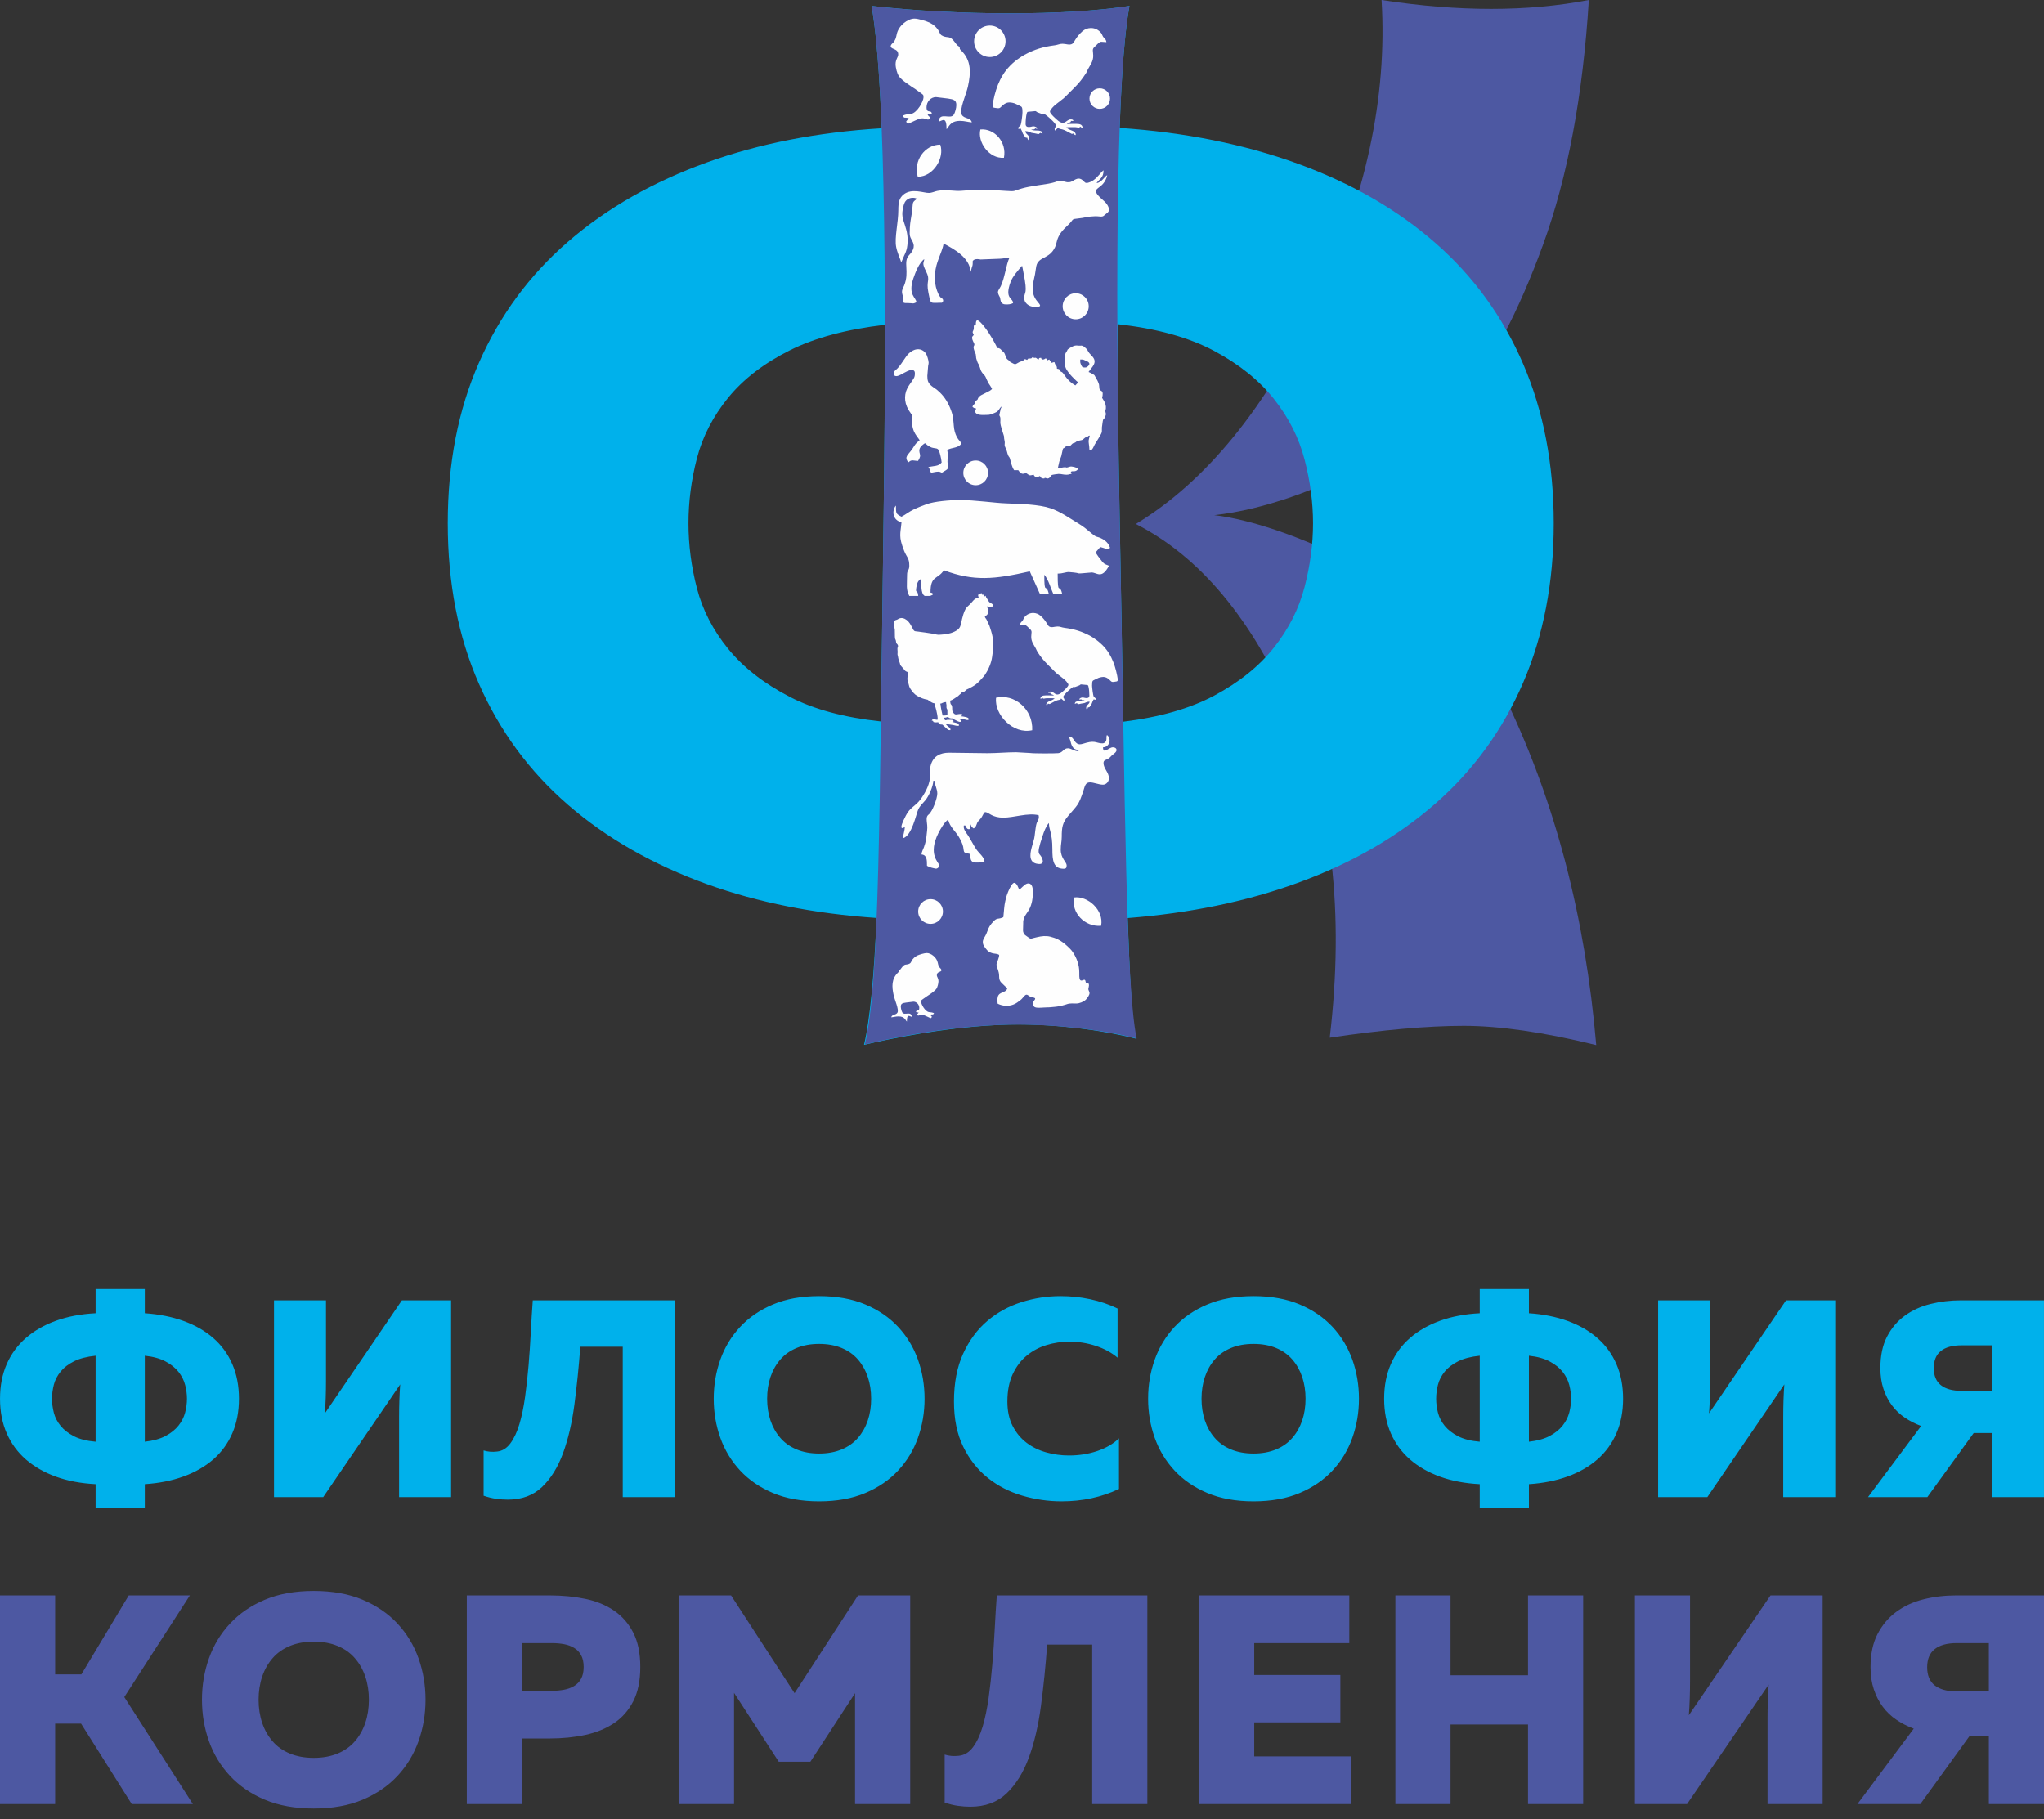 <svg width="100" height="89" viewBox="0 0 100 89" fill="none" xmlns="http://www.w3.org/2000/svg">
<rect x="0" y="0" width="100" height="89" fill="#333333" stroke="none"/>
<path d="M77.731 0C77.441 4.684 76.692 8.68 75.486 11.987C74.279 15.294 72.962 17.782 71.538 19.447C70.115 21.112 64.315 24.677 59.404 25.205C63.235 25.65 71.321 29.297 73.711 34.294C76.101 39.292 77.562 44.905 78.093 51.134C75.534 50.506 73.373 50.192 71.611 50.192C69.849 50.192 67.664 50.385 65.056 50.772C65.781 44.639 65.165 39.316 63.209 34.801C61.254 30.287 58.707 27.233 55.568 25.639C58.996 23.563 61.93 19.966 64.368 14.848C66.807 9.729 67.881 4.78 67.591 0C71.358 0.579 74.737 0.579 77.731 0Z" fill="#4D58A2"/>
<path d="M42.642 0.29C46.892 0.772 52.216 0.772 55.258 0.29C55.036 1.49 54.876 3.481 54.778 6.258C57.968 6.475 60.867 7.056 63.474 8.002C66.105 8.957 68.354 10.252 70.221 11.885C72.089 13.519 73.521 15.492 74.518 17.805C75.515 20.118 76.014 22.717 76.014 25.603C76.014 28.489 75.515 31.088 74.518 33.401C73.521 35.713 72.089 37.687 70.221 39.321C68.354 40.954 66.105 42.249 63.474 43.203C60.974 44.111 58.207 44.682 55.171 44.919C55.269 47.697 55.361 49.794 55.57 50.82C54.443 50.522 51.928 50.07 49.365 50.131C46.495 50.201 43.555 50.82 42.271 51.122C42.555 49.948 42.768 47.741 42.883 44.914C39.838 44.706 37.079 44.157 34.606 43.267C31.954 42.312 29.684 41.018 27.795 39.384C25.907 37.75 24.453 35.777 23.435 33.464C22.416 31.152 21.907 28.531 21.907 25.603C21.907 22.675 22.416 20.054 23.435 17.742C24.453 15.429 25.907 13.456 27.795 11.822C29.684 10.188 31.954 8.894 34.606 7.939C37.147 7.024 39.99 6.47 43.135 6.275C43.026 3.53 42.862 1.534 42.642 0.29ZM54.69 19.359C54.71 21.376 54.743 23.541 54.787 25.856C54.854 29.369 54.906 32.52 54.954 35.311C56.745 35.089 58.227 34.664 59.4 34.037C60.631 33.379 61.607 32.594 62.328 31.682C63.05 30.77 63.548 29.783 63.824 28.722C64.1 27.661 64.238 26.622 64.238 25.603C64.238 24.584 64.1 23.545 63.824 22.484C63.548 21.423 63.05 20.436 62.328 19.524C61.607 18.611 60.631 17.826 59.4 17.169C58.169 16.511 56.599 16.076 54.69 15.864V19.359ZM43.098 35.299C43.136 32.49 43.173 29.331 43.222 25.82C43.274 22.134 43.298 18.825 43.294 15.892C41.415 16.113 39.867 16.528 38.648 17.137C37.375 17.773 36.367 18.548 35.625 19.46C34.882 20.373 34.373 21.359 34.097 22.42C33.821 23.481 33.683 24.542 33.683 25.603C33.683 26.664 33.821 27.725 34.097 28.786C34.373 29.847 34.882 30.833 35.625 31.746C36.367 32.658 37.375 33.443 38.648 34.101C39.824 34.708 41.307 35.108 43.098 35.299Z" fill="#00B1EB"/>
<path d="M42.642 0.29C46.891 0.772 52.216 0.772 55.258 0.29C54.678 3.428 54.521 11.95 54.787 25.856C55.052 39.762 55.078 48.206 55.609 50.813C53.967 50.379 51.237 50.036 48.727 50.156C46.218 50.275 43.954 50.716 42.312 51.103C43.036 48.109 43.029 39.557 43.222 25.82C43.415 12.083 43.222 3.573 42.642 0.29Z" fill="#4D58A2"/>
<path fill-rule="evenodd" clip-rule="evenodd" d="M52.849 17.712V17.59C53.033 17.59 52.966 17.585 53.146 17.659C53.483 17.796 53.152 17.977 53.134 17.977C53.002 17.977 52.96 17.997 52.904 17.881C52.886 17.845 52.849 17.753 52.849 17.712ZM47.798 15.677H47.834C47.868 15.686 47.912 15.716 47.97 15.773C48.219 16.015 48.561 16.559 48.718 16.878C48.847 17.141 48.752 16.962 48.934 17.069L49.128 17.261C49.202 17.376 49.192 17.526 49.314 17.604C49.417 17.669 49.358 17.671 49.456 17.727C49.713 17.87 49.654 17.823 49.879 17.712L50.044 17.652C50.07 17.64 50.105 17.595 50.142 17.57C50.196 17.582 50.202 17.588 50.244 17.61C50.335 17.544 50.237 17.542 50.394 17.54C50.494 17.539 50.447 17.523 50.529 17.468C50.553 17.484 50.574 17.507 50.595 17.511C50.645 17.518 50.576 17.512 50.628 17.506C50.725 17.493 50.711 17.562 50.814 17.59C50.835 17.511 50.841 17.511 50.936 17.509C50.948 17.555 50.956 17.59 51.017 17.59C51.162 17.59 51.142 17.444 51.241 17.631C51.283 17.608 51.29 17.602 51.343 17.59C51.371 17.696 51.417 17.647 51.445 17.753C51.612 17.714 51.57 17.684 51.61 17.79C51.658 17.918 51.709 17.865 51.709 18.038L51.81 18.059C51.811 18.059 51.851 18.11 51.855 18.116C51.94 18.246 51.86 18.152 51.962 18.212C52.04 18.258 52.205 18.638 52.61 18.857L52.748 18.709C52.676 18.662 52.41 18.392 52.349 18.314C52.239 18.174 52.1 18.028 52.096 17.794C52.093 17.62 52.064 17.607 52.1 17.452C52.111 17.406 52.113 17.326 52.133 17.281C52.15 17.243 52.178 17.217 52.203 17.167C52.246 17.081 52.213 17.11 52.295 17.056C52.626 16.836 52.66 16.924 52.845 16.912C52.953 16.905 52.986 16.902 53.14 17.055C53.257 17.171 53.184 17.18 53.414 17.411C53.731 17.73 53.426 17.947 53.256 18.2C53.303 18.213 53.518 18.326 53.545 18.359L53.698 18.634C53.787 18.83 53.766 18.794 53.785 18.995C53.8 19.16 53.948 19.077 53.948 19.259C53.948 19.519 53.853 19.369 54.014 19.621C54.076 19.72 54.117 19.869 54.103 19.984C54.089 20.101 54.062 20.075 54.088 20.177C54.111 20.267 54.112 20.261 54.079 20.366C54.011 20.58 53.98 20.38 53.939 20.695C53.93 20.764 53.916 20.858 53.91 20.91C53.902 20.986 53.917 21.075 53.903 21.147C53.89 21.212 53.782 21.39 53.741 21.453L53.555 21.755C53.516 21.832 53.445 22.027 53.358 22.027C53.274 22.027 53.3 21.953 53.29 21.871C53.247 21.487 53.239 21.65 53.317 21.314C53.229 21.322 53.284 21.313 53.231 21.35L53.168 21.389C53.101 21.415 53.147 21.374 53.078 21.422C52.948 21.511 53.065 21.512 52.725 21.573C52.688 21.58 52.73 21.562 52.691 21.586L52.599 21.654C52.519 21.693 52.523 21.662 52.457 21.716C52.409 21.754 52.394 21.798 52.338 21.822C52.268 21.851 52.278 21.822 52.198 21.803C52.146 21.837 52.138 21.861 52.09 21.898C52.005 21.965 52.019 21.906 51.991 22.003C51.963 22.098 51.952 22.211 51.921 22.319C51.888 22.43 51.848 22.492 51.82 22.605L51.75 22.922C51.9 22.922 51.939 22.861 52.096 22.861C52.208 22.861 52.13 22.9 52.272 22.855C52.332 22.836 52.371 22.819 52.434 22.828C52.589 22.85 52.632 22.865 52.748 22.943C52.622 23.13 52.467 23.017 52.402 23.08C52.358 23.123 52.412 23.071 52.422 23.187C52.323 23.195 52.294 23.227 52.178 23.227C52.021 23.227 51.928 23.187 51.791 23.187C51.739 23.187 51.487 23.225 51.459 23.241C51.429 23.259 51.405 23.314 51.378 23.343C51.336 23.388 51.299 23.406 51.268 23.411H51.231C51.192 23.405 51.162 23.382 51.14 23.382C51.049 23.382 51.155 23.411 51.058 23.411C50.945 23.411 50.937 23.382 50.875 23.289C50.823 23.316 50.768 23.35 50.703 23.338C50.616 23.322 50.602 23.289 50.57 23.227C50.338 23.282 50.376 23.262 50.203 23.146C50.057 23.18 49.978 23.245 49.817 23.004H49.613C49.497 22.83 49.466 22.631 49.409 22.435C49.386 22.355 49.359 22.366 49.321 22.278C49.261 22.138 49.285 22.094 49.189 21.901C49.105 21.73 49.195 21.744 49.135 21.508C49.109 21.407 49.14 21.383 49.099 21.279C49.066 21.192 48.942 20.785 48.94 20.705C48.939 20.629 48.95 20.512 48.94 20.441C48.924 20.338 48.878 20.361 48.897 20.273L48.943 20.074C48.955 19.966 48.981 19.982 49.003 19.89C48.888 19.967 48.888 20.079 48.745 20.162C48.679 20.2 48.441 20.297 48.372 20.297C48.204 20.297 47.845 20.348 47.734 20.2C47.679 20.125 47.722 20.065 47.761 19.991C47.625 19.96 47.672 19.973 47.578 19.91C47.605 19.795 47.623 19.835 47.674 19.762C47.723 19.691 47.683 19.676 47.747 19.611C47.795 19.562 47.773 19.608 47.815 19.557C47.868 19.493 47.82 19.552 47.848 19.488C47.913 19.342 48.13 19.283 48.258 19.206C48.315 19.172 48.349 19.162 48.406 19.13C48.479 19.091 48.476 19.074 48.535 19.035C48.504 18.977 48.489 18.933 48.448 18.877C48.258 18.616 48.252 18.456 48.166 18.365C48.164 18.362 48.159 18.358 48.156 18.355L48.136 18.334C47.947 18.133 47.987 18.075 47.896 17.862C47.863 17.785 47.848 17.796 47.814 17.7C47.714 17.417 47.777 17.539 47.736 17.33C47.727 17.284 47.694 17.236 47.672 17.171C47.574 16.894 47.682 16.947 47.669 16.844C47.661 16.77 47.558 16.663 47.558 16.511C47.558 16.461 47.608 16.435 47.639 16.389C47.548 16.199 47.593 16.255 47.629 16.136C47.673 15.994 47.58 15.918 47.741 15.88C47.741 15.766 47.755 15.692 47.798 15.677Z" fill="#FEFEFE"/>
<path fill-rule="evenodd" clip-rule="evenodd" d="M53.94 36.372C53.655 36.372 53.597 36.225 53.161 36.339C52.896 36.408 52.746 36.516 52.559 36.237C52.472 36.109 52.471 36.074 52.304 36.035C52.311 36.123 52.35 36.176 52.371 36.256C52.397 36.352 52.398 36.391 52.439 36.477C52.519 36.647 52.596 36.664 52.785 36.709C52.708 36.846 52.415 36.612 52.256 36.612C52.011 36.612 52.022 36.822 51.773 36.851C51.631 36.867 50.591 36.873 50.389 36.843L49.706 36.805C49.254 36.806 48.761 36.853 48.31 36.853L46.433 36.829C45.994 36.829 45.673 36.998 45.545 37.408C45.464 37.669 45.524 37.816 45.492 38.101C45.455 38.449 45.224 38.859 45.025 39.125C44.775 39.458 44.522 39.494 44.316 39.908C44.286 39.969 44.115 40.288 44.1 40.438V40.476C44.107 40.529 44.154 40.538 44.268 40.462C44.264 40.631 44.187 40.837 44.172 41.015C44.612 40.898 44.816 39.847 44.917 39.62C44.999 39.436 45.132 39.312 45.261 39.169C45.432 38.977 45.657 38.468 45.663 38.2H45.712C45.727 38.391 45.856 38.603 45.856 38.826C45.856 39.063 45.619 39.71 45.436 39.85C45.232 40.006 45.407 40.267 45.357 40.637L45.309 41.07C45.279 41.224 45.248 41.313 45.204 41.446C45.164 41.564 45.089 41.668 45.086 41.809C45.348 41.831 45.351 42.077 45.351 42.362C45.471 42.426 45.539 42.45 45.69 42.483C45.77 42.5 45.805 42.519 45.872 42.476C45.922 42.444 45.954 42.392 45.944 42.324C45.924 42.186 45.387 41.807 45.911 40.758C46.01 40.561 46.206 40.221 46.385 40.101C46.468 40.458 46.732 40.651 46.91 40.947C46.977 41.059 47.097 41.285 47.122 41.433C47.177 41.755 47.113 41.702 47.468 41.785C47.468 42.307 47.642 42.194 48.166 42.194C48.166 41.927 47.899 41.761 47.756 41.545C47.613 41.328 47.497 41.082 47.352 40.866C47.26 40.728 47.115 40.56 47.155 40.39H47.227C47.243 40.45 47.298 40.549 47.362 40.566C47.5 40.603 47.444 40.46 47.444 40.414C47.444 40.346 47.454 40.369 47.492 40.342C47.516 40.445 47.56 40.483 47.636 40.534C47.727 40.473 47.738 40.441 47.778 40.338C47.825 40.216 47.822 40.218 47.907 40.131C48.131 39.9 48.106 39.715 48.228 39.736C48.378 39.76 48.557 40.005 49.08 40.005C49.622 40.005 50.27 39.758 50.812 39.884C50.857 40.07 50.775 40.11 50.719 40.272C50.685 40.369 50.663 40.535 50.65 40.637C50.596 41.083 50.618 40.953 50.504 41.357C50.418 41.664 50.279 42.157 50.703 42.257C50.768 42.272 50.84 42.279 50.876 42.275C50.995 42.263 51.039 42.191 51.008 42.074C50.893 41.643 50.639 41.999 51.002 40.916C51.044 40.79 51.078 40.684 51.133 40.566C51.172 40.482 51.258 40.313 51.318 40.269C51.318 40.619 51.486 40.744 51.486 41.544C51.486 42.083 51.522 42.507 52.039 42.507C52.169 42.507 52.184 42.441 52.184 42.338C52.184 42.181 51.895 42.002 51.895 41.569C51.895 41.325 51.944 41.165 51.944 40.944C51.944 40.492 51.977 40.252 52.263 39.915C52.717 39.38 52.77 39.413 53.017 38.648C53.075 38.466 53.103 38.287 53.316 38.28C53.498 38.274 53.747 38.393 53.964 38.393C54.123 38.393 54.253 38.241 54.253 38.08C54.253 37.784 53.988 37.611 53.988 37.334C53.988 37.195 54.083 37.191 54.181 37.142C54.297 37.084 54.313 37.038 54.403 36.955C54.467 36.896 54.562 36.847 54.605 36.769C54.668 36.653 54.578 36.564 54.445 36.564C54.243 36.564 53.964 36.935 53.964 36.564C54.283 36.564 54.398 36.139 54.157 35.963C54.107 36.065 54.154 36.128 54.118 36.237C54.093 36.311 54.025 36.372 53.94 36.372Z" fill="#FEFEFE"/>
<path fill-rule="evenodd" clip-rule="evenodd" d="M54.251 10.209V10.304C54.234 10.379 54.172 10.418 54.11 10.466C53.996 10.554 53.984 10.614 53.804 10.593C53.486 10.556 53.196 10.614 52.958 10.662L52.549 10.715C52.482 10.734 52.453 10.783 52.42 10.828C52.23 11.082 51.876 11.266 51.723 11.741C51.678 11.88 51.674 11.97 51.615 12.096C51.337 12.693 50.793 12.539 50.698 13.03C50.671 13.168 50.658 13.307 50.635 13.429C50.561 13.814 50.415 14.189 50.643 14.598C50.766 14.818 51.047 14.99 50.758 15.013H50.582C50.321 14.998 50.099 14.813 50.106 14.572C50.116 14.26 50.288 14.425 50.078 13.372C50.052 13.244 50.033 13.12 50.005 13.001C49.822 13.213 49.542 13.52 49.439 13.803C49.135 14.644 49.563 14.563 49.563 14.832C49.459 14.887 49.331 14.907 49.16 14.893C49.023 14.881 48.957 14.783 48.94 14.65C48.926 14.539 48.92 14.552 48.879 14.47C48.762 14.244 48.85 14.231 48.96 14.008C49.154 13.611 49.223 12.949 49.382 12.619C49.208 12.619 49.072 12.652 48.919 12.659L47.976 12.696C47.91 12.689 47.851 12.669 47.754 12.681C47.652 12.693 47.655 12.717 47.591 12.76C47.591 13.082 47.57 12.95 47.523 13.174L47.49 13.303C47.432 12.601 46.703 12.2 46.162 11.915C46.154 12.02 46.093 12.202 46.059 12.294C46.018 12.402 45.978 12.511 45.932 12.63C45.837 12.88 45.775 13.085 45.743 13.386C45.709 13.696 45.764 14.014 45.843 14.226C46.014 14.682 46.087 14.537 46.134 14.662C46.166 14.749 46.116 14.761 46.082 14.812C45.477 14.812 45.548 14.93 45.419 14.308C45.297 13.717 45.534 13.731 45.311 13.289C45.088 12.849 45.199 12.89 45.217 12.679C44.968 12.846 44.777 13.347 44.681 13.633C44.407 14.447 44.829 14.555 44.834 14.792C44.661 14.883 44.656 14.831 44.453 14.832C44.149 14.833 44.194 14.82 44.201 14.669C44.208 14.541 44.138 14.431 44.13 14.308C44.12 14.161 44.191 14.077 44.234 13.97C44.51 13.284 44.164 12.811 44.477 12.482C44.637 12.314 44.78 12.093 44.66 11.848C44.514 11.553 44.489 11.602 44.512 11.15C44.528 10.844 44.579 10.652 44.619 10.371L44.658 9.967C44.685 9.825 44.794 9.805 44.854 9.721C44.713 9.653 44.523 9.67 44.403 9.752C44.274 9.84 44.233 9.948 44.194 10.107C44.094 10.518 44.157 10.673 44.279 11.041C44.378 11.341 44.431 11.625 44.392 11.995C44.355 12.342 44.219 12.502 44.183 12.631L44.09 12.84C44.061 12.717 44 12.602 43.957 12.47C43.911 12.332 43.872 12.236 43.843 12.081C43.756 11.621 43.95 10.893 43.949 10.265C43.949 9.902 43.995 9.695 44.196 9.526C44.597 9.188 45.21 9.452 45.458 9.441C45.589 9.435 45.726 9.37 45.845 9.344C46.125 9.283 46.495 9.323 46.786 9.339C46.966 9.349 47.123 9.327 47.269 9.319C47.423 9.311 47.596 9.322 47.753 9.32C47.864 9.318 47.881 9.299 47.993 9.298C48.567 9.291 48.641 9.302 49.2 9.34C49.723 9.375 49.533 9.351 50.021 9.214C50.395 9.109 50.892 9.058 51.285 8.989C51.868 8.885 51.715 8.778 52.086 8.888C52.252 8.938 52.367 8.926 52.492 8.848C52.701 8.718 52.845 8.673 53.036 8.884C53.065 8.917 53.096 8.946 53.146 8.95C53.257 8.96 53.415 8.871 53.491 8.82C53.704 8.677 53.872 8.412 53.989 8.333C53.989 8.715 53.786 8.75 53.648 8.957C53.903 8.936 54.055 8.605 54.171 8.574C53.99 9.349 53.275 9.118 53.813 9.656L54.056 9.877C54.123 9.944 54.206 10.055 54.238 10.157C54.244 10.176 54.248 10.193 54.251 10.209Z" fill="#FEFEFE"/>
<path fill-rule="evenodd" clip-rule="evenodd" d="M49.858 43.526C49.9 43.516 49.984 43.431 50.016 43.399C50.026 43.389 50.032 43.387 50.042 43.377L50.117 43.309C50.135 43.294 50.151 43.282 50.172 43.27C50.232 43.232 50.316 43.207 50.383 43.239C50.444 43.267 50.472 43.316 50.497 43.377C50.527 43.451 50.531 43.576 50.531 43.68C50.531 43.87 50.508 44.042 50.469 44.192C50.449 44.27 50.424 44.337 50.395 44.406C50.366 44.473 50.332 44.532 50.292 44.592C50.253 44.651 50.214 44.704 50.177 44.766C50.113 44.874 50.077 44.952 50.06 45.08C50.053 45.138 50.063 45.304 50.053 45.398C50.051 45.409 50.053 45.422 50.052 45.433C50.042 45.549 50.052 45.64 50.128 45.727C50.135 45.735 50.144 45.743 50.152 45.75L50.354 45.895C50.44 45.953 50.486 45.913 50.584 45.889C50.639 45.875 50.693 45.864 50.747 45.851C50.958 45.801 51.172 45.775 51.385 45.829C51.508 45.86 51.637 45.901 51.748 45.956C51.854 46.009 51.952 46.072 52.045 46.145C52.058 46.155 52.065 46.16 52.078 46.17L52.209 46.284C52.221 46.297 52.227 46.303 52.241 46.314C52.278 46.343 52.397 46.468 52.423 46.501C52.624 46.756 52.772 47.114 52.796 47.432C52.803 47.522 52.803 47.612 52.803 47.703C52.803 47.781 52.801 47.977 52.898 47.977C52.929 47.977 52.953 47.97 52.977 47.96C53.036 47.936 53.086 47.917 53.105 48.001C53.114 48.04 53.112 48.054 53.129 48.086C53.169 48.086 53.2 48.094 53.242 48.094C53.253 48.11 53.264 48.134 53.27 48.157C53.283 48.211 53.272 48.263 53.26 48.316C53.238 48.406 53.241 48.409 53.276 48.491C53.285 48.511 53.304 48.562 53.304 48.587C53.304 48.685 53.208 48.818 53.141 48.891C53.133 48.9 53.132 48.903 53.124 48.911C53.021 49.015 52.809 49.099 52.657 49.099C52.59 49.099 52.514 49.103 52.449 49.095C52.424 49.093 52.415 49.098 52.394 49.099C52.271 49.102 52.217 49.125 52.107 49.162C51.992 49.201 51.857 49.229 51.725 49.248C51.689 49.253 51.659 49.256 51.621 49.261L51.434 49.278C51.423 49.279 51.423 49.281 51.408 49.281C51.371 49.282 51.332 49.285 51.298 49.288C51.279 49.29 51.258 49.287 51.24 49.289L51.071 49.296C51.035 49.295 50.997 49.303 50.962 49.303C50.925 49.304 50.882 49.306 50.839 49.307H50.791C50.73 49.306 50.67 49.298 50.624 49.275C50.587 49.256 50.543 49.199 50.528 49.156C50.497 49.064 50.566 48.997 50.611 48.934C50.641 48.892 50.67 48.848 50.603 48.821C50.474 48.769 50.473 48.829 50.324 48.717L50.279 48.686C50.221 48.652 50.177 48.671 50.131 48.718C50.12 48.729 50.107 48.74 50.097 48.752C50.065 48.791 50.034 48.83 49.998 48.866C49.986 48.877 49.976 48.89 49.963 48.9C49.947 48.912 49.939 48.921 49.924 48.934C49.816 49.018 49.715 49.099 49.575 49.152C49.337 49.243 49.065 49.231 48.825 49.116C48.812 49.109 48.812 49.112 48.808 49.097C48.806 49.088 48.805 49.074 48.804 49.064C48.788 48.946 48.791 48.78 48.851 48.691C48.927 48.578 49.064 48.564 49.173 48.497C49.203 48.478 49.23 48.453 49.25 48.424C49.282 48.376 49.285 48.375 49.249 48.331L49.022 48.111C49.004 48.097 49.002 48.09 48.986 48.075C48.916 48.005 48.882 47.91 48.883 47.809C48.883 47.743 48.877 47.656 48.866 47.599C48.85 47.519 48.822 47.447 48.797 47.371C48.784 47.332 48.773 47.297 48.763 47.256C48.749 47.201 48.748 47.187 48.765 47.136C48.798 47.04 48.857 46.893 48.874 46.799C48.887 46.733 48.893 46.722 48.843 46.698C48.722 46.638 48.498 46.694 48.301 46.498C48.261 46.458 48.204 46.38 48.171 46.332C48.11 46.242 48.083 46.194 48.083 46.077C48.083 45.959 48.206 45.806 48.253 45.695C48.344 45.477 48.354 45.379 48.506 45.192L48.604 45.082C48.616 45.07 48.626 45.059 48.639 45.047C48.675 45.014 48.712 44.982 48.76 44.964C48.819 44.94 48.913 44.953 49.04 44.896C49.054 44.89 49.071 44.878 49.087 44.874C49.087 44.858 49.091 44.832 49.093 44.814L49.117 44.56C49.118 44.539 49.119 44.517 49.122 44.496L49.135 44.37C49.148 44.224 49.209 43.946 49.257 43.805L49.313 43.654C49.321 43.636 49.326 43.623 49.334 43.604C49.373 43.511 49.42 43.412 49.475 43.33C49.505 43.285 49.561 43.197 49.621 43.197C49.702 43.197 49.768 43.31 49.794 43.375C49.808 43.409 49.851 43.493 49.858 43.526Z" fill="#FEFEFE"/>
<path fill-rule="evenodd" clip-rule="evenodd" d="M51.985 2.142C51.831 2.142 51.758 2.195 51.609 2.215C51.026 2.292 50.619 2.413 50.107 2.689C50.025 2.732 49.945 2.792 49.868 2.843C49.714 2.945 49.561 3.073 49.43 3.204C49.223 3.412 49.07 3.627 48.934 3.899C48.774 4.219 48.668 4.576 48.596 4.935C48.581 5.014 48.57 5.074 48.565 5.119V5.21C48.579 5.275 48.638 5.27 48.755 5.288C48.88 5.306 48.909 5.297 48.975 5.229C49.2 4.999 49.351 4.97 49.642 5.059L49.815 5.139C49.981 5.239 50.023 5.165 50.023 5.506C50.023 5.597 49.971 6.066 49.925 6.137C49.901 6.175 49.767 6.241 49.824 6.301C49.843 6.321 49.878 6.291 49.938 6.291C49.95 6.335 49.977 6.36 49.997 6.415C50.061 6.595 50.036 6.524 50.132 6.672C50.172 6.735 50.162 6.739 50.261 6.739C50.266 6.802 50.291 6.838 50.331 6.865C50.444 6.629 50.167 6.586 50.163 6.417C50.222 6.417 50.271 6.425 50.322 6.44C50.383 6.457 50.41 6.485 50.461 6.497C50.516 6.511 50.583 6.516 50.629 6.525C50.864 6.571 50.782 6.582 50.892 6.501C50.945 6.514 50.95 6.531 51.004 6.543C50.999 6.322 50.681 6.418 50.511 6.363L50.443 6.333C50.478 6.333 50.537 6.336 50.569 6.332C50.621 6.326 50.628 6.32 50.639 6.277C50.827 6.367 50.757 6.179 50.541 6.179C50.498 6.179 50.177 6.31 50.177 6.067C50.177 5.9 50.194 5.69 50.232 5.547C50.256 5.456 50.282 5.471 50.385 5.461L50.653 5.436C50.682 5.436 50.706 5.467 50.742 5.488L50.965 5.574C51.13 5.626 51.014 5.5 51.252 5.692C51.352 5.773 51.663 6.047 51.663 6.151C51.663 6.212 51.547 6.279 51.62 6.389C51.669 6.353 51.645 6.339 51.698 6.312L51.789 6.235C51.821 6.357 51.862 6.256 52.163 6.408L52.428 6.548C52.48 6.561 52.461 6.535 52.532 6.529C52.562 6.574 52.56 6.598 52.616 6.613C52.657 6.564 52.595 6.483 52.564 6.455C52.5 6.397 52.364 6.367 52.28 6.318L52.184 6.26C52.169 6.249 52.163 6.243 52.153 6.235C52.217 6.233 52.209 6.221 52.279 6.221H52.602C52.712 6.221 52.814 6.289 52.84 6.193C52.88 6.214 52.99 6.313 52.954 6.194C52.931 6.116 52.861 6.081 52.781 6.07C52.639 6.05 52.352 6.067 52.195 6.067C52.231 6.017 52.309 6.012 52.36 5.979C52.4 5.954 52.39 5.972 52.391 5.912C52.478 5.912 52.446 5.929 52.517 5.912C52.499 5.845 52.443 5.842 52.377 5.842C52.172 5.842 52.1 6.159 51.782 5.919C51.675 5.837 51.368 5.557 51.368 5.464C51.368 5.369 51.565 5.18 51.633 5.126C51.746 5.036 51.858 4.947 51.971 4.861C52.037 4.81 52.067 4.786 52.129 4.724L52.591 4.262C52.806 4.048 52.957 3.849 53.126 3.592C53.174 3.518 53.183 3.469 53.223 3.394C53.336 3.183 53.485 3.009 53.485 2.731C53.485 2.501 53.408 2.41 53.559 2.286C53.633 2.226 53.778 2.037 53.877 2.044L54.129 2.061C54.12 1.951 54.06 1.898 53.999 1.838C53.936 1.774 53.925 1.682 53.871 1.615C53.746 1.457 53.568 1.374 53.386 1.371H53.363C53.216 1.374 53.07 1.428 52.949 1.536C52.613 1.834 52.566 2.078 52.462 2.142C52.324 2.227 52.159 2.142 51.985 2.142Z" fill="#FEFEFE"/>
<path fill-rule="evenodd" clip-rule="evenodd" d="M43.944 2.664C43.944 2.799 43.815 2.9 43.815 3.144C43.815 3.322 43.895 3.603 43.966 3.714C44.104 3.931 44.54 4.2 44.779 4.359C44.854 4.409 44.922 4.46 44.994 4.514C45.171 4.644 45.181 4.619 45.181 4.769C45.181 4.945 44.88 5.52 44.565 5.575C44.488 5.588 44.422 5.59 44.351 5.6C44.254 5.614 44.242 5.638 44.166 5.656C44.247 5.809 44.236 5.737 44.407 5.768C44.53 5.79 44.393 5.835 44.332 5.951C44.42 6.118 44.439 6.04 44.675 5.943C44.765 5.906 44.861 5.852 44.945 5.825C45.052 5.791 45.138 5.779 45.251 5.807C45.276 5.814 45.367 5.848 45.391 5.85C45.436 5.854 45.495 5.825 45.495 5.766C45.495 5.696 45.41 5.694 45.384 5.6C45.513 5.6 45.506 5.618 45.587 5.563C45.569 5.346 45.329 5.579 45.329 5.249C45.329 4.966 45.548 4.751 45.791 4.751L46.383 4.823C46.663 4.862 46.788 4.907 46.788 5.139C46.788 5.285 46.726 5.497 46.672 5.595C46.513 5.885 45.962 5.441 45.92 5.951C46.112 5.906 46.308 5.673 46.308 6.32C46.423 6.235 46.461 5.914 46.972 5.914C47.186 5.914 47.353 5.972 47.545 5.988C47.486 5.738 47.164 5.823 47.053 5.612C46.921 5.364 47.27 4.62 47.352 4.245C47.501 3.57 47.532 2.956 47.013 2.458C46.949 2.396 46.954 2.411 46.954 2.295C46.82 2.224 46.815 2.197 46.727 2.079C46.464 1.724 46.407 1.872 46.148 1.771C46.01 1.717 45.999 1.656 45.939 1.538C45.843 1.351 45.667 1.198 45.482 1.108C45.339 1.039 44.929 0.91 44.738 0.91C44.412 0.91 43.955 1.247 43.869 1.684C43.835 1.854 43.802 1.985 43.679 2.104L43.632 2.149C43.437 2.378 43.805 2.378 43.89 2.497C43.922 2.54 43.944 2.586 43.944 2.664Z" fill="#FEFEFE"/>
<path fill-rule="evenodd" clip-rule="evenodd" d="M44.104 25.282C43.837 25.141 43.831 25.137 43.831 24.736C43.631 24.967 43.65 25.449 44.104 25.555C44.057 26.129 43.948 26.232 44.234 26.953C44.366 27.284 44.486 27.289 44.486 27.683C44.486 27.922 44.377 27.881 44.377 28.12C44.377 28.64 44.315 28.833 44.486 29.157H44.923C44.894 28.804 44.778 29.081 44.83 28.743C44.862 28.535 44.903 28.433 45.032 28.338C45.11 28.501 45.012 29.031 45.241 29.157H45.502C45.541 29.144 45.585 29.126 45.632 29.102C45.595 28.96 45.653 29.041 45.523 28.993C45.523 28.141 45.863 28.372 46.178 27.902C47.637 28.449 48.647 28.35 50.38 27.956L50.871 29.048H51.308C51.177 28.487 51.09 29.166 51.09 28.12C51.297 28.358 51.426 28.839 51.526 29.048H51.963C51.83 28.48 51.745 29.215 51.745 28.065C52.022 28.065 52.139 27.978 52.316 27.991C53.098 28.049 52.404 28.096 53.388 28.012C53.654 27.989 53.887 28.378 54.255 27.683C54.007 27.564 54.057 27.667 53.73 27.226C53.681 27.16 53.638 27.085 53.6 27.029L53.828 26.765C54.029 26.805 54.114 26.904 54.309 26.81C54.23 26.512 53.934 26.33 53.657 26.262C53.486 26.221 53.226 25.898 52.803 25.642C52.36 25.375 51.891 25.036 51.394 24.868C50.829 24.678 49.939 24.654 49.232 24.629C48.651 24.61 47.723 24.464 46.942 24.464C46.47 24.464 45.697 24.534 45.342 24.665C45.127 24.744 44.887 24.836 44.685 24.935C44.449 25.051 44.324 25.166 44.104 25.282Z" fill="#FEFEFE"/>
<path d="M48.426 2.79C48.852 2.79 49.196 2.446 49.196 2.021C49.196 1.596 48.852 1.251 48.426 1.251C48.001 1.251 47.657 1.596 47.657 2.021C47.657 2.446 48.001 2.79 48.426 2.79Z" fill="#FEFEFE"/>
<path d="M52.627 15.623C52.979 15.623 53.264 15.338 53.264 14.986C53.264 14.634 52.979 14.349 52.627 14.349C52.275 14.349 51.99 14.634 51.99 14.986C51.99 15.338 52.275 15.623 52.627 15.623Z" fill="#FEFEFE"/>
<path d="M47.734 23.741C48.068 23.741 48.339 23.471 48.339 23.137C48.339 22.803 48.068 22.532 47.734 22.532C47.4 22.532 47.129 22.803 47.129 23.137C47.129 23.471 47.4 23.741 47.734 23.741Z" fill="#FEFEFE"/>
<path d="M45.526 45.203C45.86 45.203 46.131 44.933 46.131 44.599C46.131 44.265 45.86 43.994 45.526 43.994C45.192 43.994 44.921 44.265 44.921 44.599C44.921 44.933 45.192 45.203 45.526 45.203Z" fill="#FEFEFE"/>
<path fill-rule="evenodd" clip-rule="evenodd" d="M48.729 34.139C49.632 33.925 50.549 34.711 50.499 35.728C49.561 35.943 48.641 34.971 48.729 34.139Z" fill="#FEFEFE"/>
<path fill-rule="evenodd" clip-rule="evenodd" d="M46.001 7.077C45.252 7.073 44.674 7.858 44.899 8.649C45.676 8.646 46.221 7.715 46.001 7.077Z" fill="#FEFEFE"/>
<path fill-rule="evenodd" clip-rule="evenodd" d="M47.965 6.334C48.665 6.273 49.266 6.962 49.116 7.719C48.389 7.776 47.808 6.947 47.965 6.334Z" fill="#FEFEFE"/>
<path d="M53.804 5.327C54.082 5.327 54.307 5.102 54.307 4.825C54.307 4.547 54.082 4.322 53.804 4.322C53.526 4.322 53.301 4.547 53.301 4.825C53.301 5.102 53.526 5.327 53.804 5.327Z" fill="#FEFEFE"/>
<path fill-rule="evenodd" clip-rule="evenodd" d="M52.549 43.911C52.398 44.643 53.052 45.362 53.87 45.297C54.02 44.537 53.216 43.821 52.549 43.911Z" fill="#FEFEFE"/>
<path fill-rule="evenodd" clip-rule="evenodd" d="M45.995 34.429C46.061 34.424 46.081 34.403 46.131 34.381C46.167 34.365 46.24 34.351 46.285 34.35C46.285 34.442 46.314 34.477 46.306 34.556C46.302 34.596 46.3 34.614 46.312 34.652C46.35 34.777 46.351 34.581 46.351 34.943C46.351 35.017 46.196 35.009 46.114 35.009L46.053 34.727C46.04 34.675 46.035 34.64 46.027 34.582C46.021 34.533 46.027 34.513 46.011 34.466L45.995 34.429ZM47.984 29.069C47.806 29.069 47.851 29.123 47.879 29.24C47.76 29.243 47.647 29.342 47.591 29.413C47.327 29.748 47.234 29.616 47.067 30.286C47.037 30.408 47.019 30.549 46.974 30.654C46.96 30.687 46.947 30.704 46.931 30.729C46.839 30.868 46.551 30.981 46.393 31.007C46.236 31.034 46.068 31.058 45.903 31.058C45.846 31.058 45.81 31.044 45.769 31.034C45.629 30.998 45.1 30.927 44.925 30.904C44.87 30.896 44.82 30.896 44.772 30.885C44.697 30.869 44.662 30.771 44.63 30.711C44.551 30.564 44.485 30.43 44.351 30.331C44.089 30.136 43.93 30.307 43.887 30.319C43.819 30.339 43.747 30.348 43.747 30.44C43.748 30.476 43.76 30.473 43.762 30.508C43.765 30.553 43.743 30.512 43.743 30.649C43.743 30.725 43.776 30.741 43.776 30.79L43.782 31.15C43.782 31.248 43.788 31.243 43.818 31.312C43.844 31.371 43.828 31.404 43.853 31.462C43.879 31.522 43.912 31.514 43.931 31.582C43.945 31.634 43.916 31.657 43.906 31.722C43.899 31.763 43.915 31.835 43.915 31.901C43.914 31.957 43.901 32.006 43.916 32.057C43.953 32.188 43.934 32.214 43.993 32.361C44.093 32.607 43.953 32.439 44.207 32.727C44.241 32.765 44.258 32.803 44.3 32.832C44.412 32.912 44.402 32.803 44.402 33.047C44.402 33.198 44.376 33.201 44.412 33.339C44.427 33.396 44.442 33.42 44.453 33.469C44.5 33.662 44.507 33.658 44.622 33.814C44.667 33.876 44.728 33.944 44.787 33.991C44.81 34.01 44.865 34.042 44.892 34.058C45.002 34.122 45.13 34.179 45.254 34.209C45.442 34.254 45.317 34.196 45.492 34.314C45.553 34.355 45.643 34.409 45.732 34.416C45.71 34.498 45.74 34.544 45.77 34.616C45.794 34.677 45.926 35.22 45.85 35.22C45.774 35.22 45.599 35.133 45.587 35.272C45.665 35.266 45.62 35.242 45.651 35.287C45.676 35.325 45.641 35.322 45.707 35.337C45.784 35.356 45.817 35.338 45.903 35.338C45.908 35.399 45.983 35.444 46.036 35.451C46.083 35.457 46.072 35.429 46.123 35.472C46.173 35.514 46.359 35.698 46.398 35.714C46.416 35.721 46.432 35.722 46.454 35.723C46.459 35.723 46.471 35.723 46.474 35.723C46.497 35.722 46.478 35.728 46.496 35.72C46.546 35.611 46.301 35.525 46.272 35.417C46.423 35.453 46.59 35.458 46.742 35.5C46.83 35.524 46.826 35.52 46.917 35.507C46.915 35.416 46.876 35.398 46.801 35.376C46.736 35.356 46.659 35.342 46.588 35.325C46.616 35.287 46.586 35.3 46.654 35.299C46.645 35.195 46.507 35.22 46.351 35.22C46.287 35.22 46.298 35.258 46.246 35.234C46.228 35.226 46.181 35.181 46.174 35.157C46.158 35.103 46.206 35.119 46.256 35.112C46.302 35.106 46.326 35.087 46.377 35.075C46.436 35.114 46.418 35.129 46.517 35.147C46.561 35.155 46.584 35.147 46.599 35.15C46.65 35.161 46.607 35.15 46.635 35.172L46.657 35.19C46.684 35.208 46.695 35.209 46.727 35.225C47.011 35.372 46.904 35.294 47.036 35.325C47.036 35.221 46.976 35.218 46.903 35.181C46.901 35.18 46.897 35.178 46.895 35.176L46.878 35.167C46.96 35.167 47.032 35.174 47.107 35.188C47.158 35.197 47.169 35.2 47.22 35.207C47.261 35.213 47.306 35.233 47.325 35.233C47.351 35.233 47.368 35.215 47.404 35.206C47.398 35.123 47.325 35.104 47.249 35.085C47.179 35.067 47.09 35.048 46.996 35.048C47.028 35.001 47.016 35.009 47.089 35.009C47.083 34.948 47.078 34.973 47.049 34.93C46.806 34.93 46.76 35.007 46.66 34.898C46.635 34.871 46.61 34.838 46.598 34.801C46.572 34.72 46.601 34.61 46.564 34.52C46.538 34.458 46.522 34.487 46.503 34.422C46.482 34.347 46.508 34.357 46.469 34.285C46.543 34.267 46.614 34.229 46.676 34.188L46.81 34.098C46.829 34.085 46.839 34.082 46.859 34.068C46.892 34.045 46.905 34.024 46.934 33.998C46.968 33.966 46.987 33.961 47.02 33.926C47.049 33.895 47.055 33.865 47.089 33.849C47.167 33.811 47.133 33.9 47.271 33.756C47.298 33.728 47.336 33.719 47.374 33.701C47.506 33.636 47.638 33.564 47.755 33.476C47.864 33.394 48.128 33.109 48.195 33.007C48.361 32.756 48.498 32.442 48.538 32.139C48.594 31.706 48.638 31.541 48.55 31.111C48.513 30.935 48.46 30.78 48.404 30.611L48.266 30.314C48.239 30.27 48.194 30.222 48.182 30.175C48.23 30.102 48.261 30.132 48.306 30.063C48.428 29.877 48.278 29.756 48.3 29.662C48.391 29.686 48.307 29.7 48.489 29.679C48.541 29.673 48.59 29.69 48.59 29.635C48.59 29.535 48.415 29.505 48.375 29.428L48.274 29.267C48.242 29.232 48.242 29.192 48.221 29.148C48.169 29.167 48.22 29.15 48.168 29.188C48.164 29.14 48.152 29.125 48.142 29.082H48.103C48.093 29.121 48.104 29.101 48.076 29.122C48.054 29.08 48.047 29.043 48.01 29.016C47.977 29.041 47.984 29.012 47.984 29.069Z" fill="#FEFEFE"/>
<path fill-rule="evenodd" clip-rule="evenodd" d="M51.741 30.654C51.873 30.654 51.936 30.7 52.064 30.716C52.565 30.783 52.916 30.887 53.356 31.124C53.426 31.162 53.495 31.213 53.561 31.257C53.694 31.345 53.825 31.455 53.938 31.567C54.117 31.746 54.248 31.931 54.365 32.165C54.503 32.441 54.593 32.747 54.655 33.056C54.669 33.124 54.678 33.175 54.682 33.215V33.292C54.67 33.349 54.619 33.345 54.519 33.36C54.411 33.376 54.386 33.368 54.329 33.309C54.136 33.111 54.006 33.086 53.755 33.163L53.607 33.232C53.464 33.318 53.428 33.254 53.428 33.547C53.428 33.626 53.473 34.029 53.513 34.09C53.533 34.123 53.648 34.179 53.599 34.231C53.583 34.249 53.553 34.222 53.501 34.222C53.491 34.26 53.468 34.282 53.451 34.329C53.395 34.484 53.417 34.423 53.335 34.551C53.3 34.605 53.309 34.608 53.224 34.608C53.219 34.662 53.198 34.693 53.163 34.717C53.066 34.513 53.305 34.476 53.308 34.331C53.257 34.331 53.215 34.338 53.171 34.35C53.118 34.366 53.095 34.39 53.052 34.4C53.005 34.411 52.947 34.416 52.907 34.424C52.705 34.463 52.776 34.473 52.681 34.403C52.635 34.414 52.631 34.429 52.585 34.439C52.589 34.249 52.863 34.332 53.009 34.285L53.067 34.259C53.037 34.259 52.986 34.262 52.959 34.258C52.913 34.252 52.908 34.248 52.898 34.21C52.737 34.288 52.797 34.126 52.983 34.126C53.019 34.126 53.296 34.239 53.296 34.029C53.296 33.886 53.281 33.706 53.249 33.583C53.228 33.504 53.205 33.517 53.117 33.509L52.886 33.487C52.861 33.487 52.841 33.514 52.81 33.532L52.618 33.606C52.476 33.651 52.575 33.542 52.371 33.708C52.285 33.777 52.018 34.013 52.018 34.102C52.018 34.154 52.117 34.212 52.054 34.307C52.013 34.276 52.033 34.264 51.987 34.241L51.91 34.174C51.882 34.279 51.846 34.193 51.588 34.323L51.359 34.443C51.315 34.454 51.331 34.432 51.271 34.427C51.245 34.466 51.246 34.487 51.198 34.5C51.163 34.457 51.216 34.388 51.243 34.364C51.298 34.314 51.414 34.288 51.487 34.246L51.57 34.196C51.582 34.187 51.588 34.181 51.596 34.174C51.542 34.173 51.548 34.162 51.488 34.162H51.21C51.115 34.162 51.028 34.221 51.005 34.138C50.971 34.156 50.877 34.242 50.907 34.139C50.927 34.072 50.987 34.042 51.056 34.032C51.178 34.015 51.425 34.029 51.56 34.029C51.529 33.987 51.462 33.983 51.418 33.955C51.383 33.932 51.392 33.948 51.391 33.897C51.317 33.897 51.344 33.911 51.283 33.897C51.298 33.839 51.347 33.837 51.403 33.837C51.58 33.837 51.642 34.109 51.915 33.902C52.007 33.833 52.271 33.592 52.271 33.511C52.271 33.43 52.102 33.267 52.044 33.22C51.947 33.143 51.85 33.067 51.753 32.993C51.696 32.949 51.67 32.928 51.617 32.875L51.219 32.477C51.035 32.293 50.905 32.123 50.759 31.901C50.718 31.838 50.711 31.795 50.676 31.731C50.579 31.549 50.451 31.4 50.451 31.16C50.451 30.963 50.517 30.885 50.387 30.778C50.324 30.726 50.199 30.563 50.113 30.57L49.897 30.584C49.904 30.489 49.956 30.444 50.008 30.392C50.062 30.337 50.072 30.259 50.118 30.201C50.226 30.064 50.38 29.994 50.536 29.991H50.556C50.682 29.994 50.808 30.04 50.912 30.133C51.2 30.389 51.241 30.599 51.331 30.654C51.45 30.727 51.591 30.654 51.741 30.654Z" fill="#FEFEFE"/>
<path fill-rule="evenodd" clip-rule="evenodd" d="M45.433 17.75C45.433 17.79 45.416 17.865 45.408 17.902L45.368 18.389C45.365 18.608 45.404 18.744 45.58 18.887C45.728 19.008 45.767 18.994 45.981 19.201C46.1 19.315 46.21 19.453 46.299 19.596C46.389 19.743 46.466 19.904 46.528 20.076C46.562 20.168 46.587 20.247 46.609 20.35C46.648 20.539 46.653 20.79 46.681 20.982C46.695 21.076 46.724 21.18 46.757 21.26C46.885 21.571 46.995 21.568 47.029 21.711C46.876 21.932 46.59 21.885 46.342 22.012C46.346 22.057 46.362 22.133 46.366 22.177L46.355 22.601C46.355 22.693 46.474 22.902 46.281 23.006L46.082 23.127C46.007 23.11 46.008 23.077 45.9 23.077C45.766 23.077 45.674 23.117 45.55 23.127C45.431 22.955 45.534 23.015 45.44 22.883C45.426 22.863 45.43 22.877 45.42 22.851C45.686 22.792 45.934 22.821 46.069 22.626C46.059 22.511 46.029 22.371 46.002 22.265C45.918 21.937 45.89 21.951 45.682 21.922C45.614 21.913 45.572 21.897 45.515 21.87C45.462 21.844 45.425 21.82 45.379 21.788C45.332 21.754 45.292 21.712 45.252 21.686C44.794 21.982 45.055 22.17 45.011 22.342C44.991 22.421 44.953 22.495 44.914 22.55C44.806 22.55 44.701 22.523 44.643 22.525C44.519 22.53 44.503 22.581 44.434 22.626C44.23 22.331 44.411 22.289 44.644 21.951C44.742 21.809 44.761 21.742 44.891 21.626C44.936 21.586 44.957 21.586 44.992 21.535C44.898 21.399 44.793 21.279 44.72 21.122C44.64 20.949 44.576 20.607 44.624 20.389C44.64 20.32 44.644 20.351 44.591 20.269C44.544 20.195 44.489 20.127 44.443 20.048C44.218 19.657 44.217 19.222 44.478 18.846C44.535 18.763 44.583 18.693 44.639 18.613C44.739 18.47 44.759 18.421 44.759 18.264C44.759 18.03 44.522 18.099 44.392 18.16L44.222 18.247C44.13 18.298 43.963 18.402 43.85 18.402C43.692 18.402 43.674 18.215 43.824 18.101C44.067 17.916 44.305 17.407 44.492 17.267C44.551 17.222 44.603 17.182 44.668 17.149C44.905 17.03 45.149 17.086 45.296 17.293C45.349 17.367 45.433 17.63 45.433 17.75Z" fill="#FEFEFE"/>
<path fill-rule="evenodd" clip-rule="evenodd" d="M45.833 47.717C45.833 47.8 45.913 47.863 45.913 48.014C45.913 48.124 45.863 48.298 45.82 48.367C45.734 48.502 45.464 48.668 45.316 48.767C45.269 48.798 45.227 48.83 45.182 48.863C45.072 48.944 45.066 48.928 45.066 49.021C45.066 49.13 45.253 49.487 45.448 49.52C45.496 49.529 45.537 49.53 45.581 49.536C45.641 49.545 45.648 49.559 45.696 49.571C45.645 49.666 45.652 49.621 45.546 49.64C45.47 49.654 45.555 49.682 45.593 49.754C45.538 49.857 45.526 49.809 45.38 49.749C45.324 49.726 45.264 49.692 45.213 49.676C45.146 49.655 45.093 49.647 45.023 49.665C45.008 49.669 44.951 49.69 44.937 49.691C44.908 49.694 44.872 49.675 44.872 49.639C44.872 49.596 44.925 49.594 44.94 49.536C44.861 49.536 44.865 49.547 44.815 49.513C44.826 49.379 44.975 49.523 44.975 49.319C44.975 49.143 44.839 49.01 44.689 49.01L44.322 49.055C44.148 49.079 44.071 49.107 44.071 49.25C44.071 49.341 44.109 49.473 44.142 49.533C44.241 49.713 44.582 49.438 44.609 49.754C44.489 49.726 44.368 49.581 44.368 49.982C44.297 49.93 44.273 49.731 43.956 49.731C43.824 49.731 43.72 49.767 43.602 49.776C43.638 49.622 43.837 49.674 43.907 49.544C43.988 49.39 43.772 48.929 43.721 48.696C43.629 48.278 43.61 47.898 43.931 47.589C43.971 47.55 43.968 47.56 43.968 47.488C44.051 47.444 44.054 47.427 44.108 47.354C44.272 47.134 44.306 47.226 44.467 47.163C44.553 47.13 44.56 47.092 44.597 47.019C44.656 46.903 44.765 46.808 44.88 46.752C44.969 46.709 45.223 46.63 45.341 46.63C45.543 46.63 45.827 46.838 45.88 47.109C45.901 47.215 45.921 47.296 45.997 47.369L46.026 47.398C46.148 47.539 45.919 47.539 45.866 47.613C45.847 47.64 45.833 47.668 45.833 47.717Z" fill="#FEFEFE"/>
<path d="M4.677 73.801V72.618C3.962 72.581 3.318 72.46 2.745 72.254C2.172 72.047 1.681 71.767 1.273 71.415C0.865 71.061 0.551 70.635 0.331 70.135C0.111 69.636 0.001 69.07 0.001 68.437C0.001 67.804 0.111 67.238 0.331 66.738C0.551 66.239 0.865 65.812 1.273 65.459C1.681 65.106 2.172 64.826 2.745 64.62C3.318 64.414 3.962 64.293 4.677 64.256V63.073H7.084V64.256C7.781 64.302 8.413 64.428 8.982 64.634C9.55 64.84 10.036 65.12 10.44 65.473C10.843 65.826 11.153 66.252 11.368 66.752C11.584 67.252 11.691 67.813 11.691 68.437C11.691 69.06 11.584 69.622 11.368 70.122C11.153 70.621 10.843 71.048 10.44 71.401C10.036 71.754 9.55 72.033 8.982 72.24C8.413 72.446 7.781 72.572 7.084 72.618V73.801H4.677ZM2.545 68.437C2.545 68.666 2.575 68.895 2.635 69.125C2.694 69.354 2.804 69.567 2.965 69.764C3.125 69.961 3.343 70.131 3.618 70.273C3.893 70.415 4.246 70.504 4.677 70.541V66.333C4.246 66.378 3.893 66.47 3.618 66.608C3.343 66.745 3.125 66.913 2.965 67.11C2.804 67.307 2.694 67.52 2.635 67.749C2.575 67.978 2.545 68.208 2.545 68.437ZM7.084 70.541C7.497 70.495 7.836 70.401 8.102 70.259C8.368 70.117 8.578 69.948 8.734 69.75C8.89 69.553 8.998 69.34 9.058 69.111C9.117 68.882 9.147 68.657 9.147 68.437C9.147 68.217 9.117 67.992 9.058 67.763C8.998 67.534 8.89 67.32 8.734 67.123C8.578 66.926 8.368 66.757 8.102 66.615C7.836 66.472 7.497 66.378 7.084 66.333V70.541ZM22.07 73.251V63.623H19.663L15.894 69.152C15.913 68.923 15.926 68.666 15.936 68.382C15.945 68.098 15.949 67.823 15.949 67.557V63.623H13.405V73.251H15.812L19.58 67.735C19.562 67.965 19.548 68.219 19.539 68.499C19.53 68.778 19.525 69.051 19.525 69.317V73.251H22.07ZM33.012 63.623V73.251H30.467V65.892H28.391C28.317 66.883 28.221 67.827 28.102 68.726C27.983 69.624 27.797 70.417 27.545 71.105C27.293 71.793 26.951 72.343 26.52 72.755C26.089 73.168 25.53 73.374 24.842 73.374C24.659 73.374 24.468 73.361 24.271 73.333C24.074 73.305 23.87 73.255 23.66 73.182V70.968C23.861 71.032 24.081 71.05 24.32 71.022C24.576 70.995 24.794 70.86 24.973 70.617C25.152 70.374 25.298 70.06 25.413 69.675C25.528 69.29 25.619 68.849 25.688 68.354C25.757 67.859 25.814 67.341 25.86 66.8C25.906 66.259 25.942 65.716 25.97 65.17C25.998 64.625 26.03 64.109 26.066 63.623H33.012ZM34.918 68.437C34.918 67.767 35.026 67.13 35.241 66.525C35.457 65.92 35.78 65.386 36.211 64.923C36.642 64.46 37.178 64.093 37.82 63.823C38.462 63.552 39.214 63.417 40.075 63.417C40.937 63.417 41.689 63.552 42.331 63.823C42.973 64.093 43.509 64.46 43.94 64.923C44.371 65.386 44.694 65.92 44.91 66.525C45.125 67.13 45.233 67.767 45.233 68.437C45.233 69.106 45.125 69.743 44.91 70.349C44.694 70.954 44.371 71.488 43.94 71.951C43.509 72.414 42.973 72.781 42.331 73.051C41.689 73.322 40.937 73.457 40.075 73.457C39.214 73.457 38.462 73.322 37.82 73.051C37.178 72.781 36.642 72.414 36.211 71.951C35.78 71.488 35.457 70.954 35.241 70.349C35.026 69.743 34.918 69.106 34.918 68.437ZM42.62 68.437C42.62 68.052 42.565 67.696 42.455 67.371C42.345 67.046 42.184 66.761 41.974 66.518C41.763 66.275 41.497 66.087 41.176 65.954C40.855 65.821 40.488 65.755 40.075 65.755C39.663 65.755 39.296 65.821 38.975 65.954C38.654 66.087 38.388 66.275 38.178 66.518C37.967 66.761 37.806 67.046 37.696 67.371C37.586 67.696 37.531 68.052 37.531 68.437C37.531 68.822 37.586 69.177 37.696 69.503C37.806 69.828 37.967 70.112 38.178 70.355C38.388 70.598 38.654 70.786 38.975 70.919C39.296 71.052 39.663 71.119 40.075 71.119C40.488 71.119 40.855 71.052 41.176 70.919C41.497 70.786 41.763 70.598 41.974 70.355C42.184 70.112 42.345 69.828 42.455 69.503C42.565 69.177 42.62 68.822 42.62 68.437ZM46.672 68.574C46.672 67.667 46.821 66.887 47.119 66.236C47.417 65.585 47.811 65.051 48.301 64.634C48.792 64.217 49.349 63.91 49.973 63.712C50.596 63.515 51.233 63.417 51.884 63.417C52.38 63.417 52.863 63.467 53.335 63.568C53.808 63.669 54.255 63.82 54.676 64.022V66.429C54.383 66.181 54.028 65.989 53.611 65.851C53.193 65.714 52.765 65.645 52.325 65.645C51.939 65.645 51.566 65.7 51.204 65.81C50.841 65.92 50.518 66.092 50.234 66.326C49.95 66.559 49.721 66.862 49.546 67.233C49.372 67.605 49.285 68.052 49.285 68.574C49.285 69.042 49.372 69.443 49.546 69.778C49.721 70.112 49.947 70.385 50.227 70.596C50.507 70.807 50.828 70.963 51.19 71.064C51.552 71.165 51.921 71.215 52.297 71.215C52.792 71.215 53.255 71.142 53.686 70.995C54.117 70.848 54.47 70.642 54.745 70.376V72.852C53.892 73.255 52.957 73.457 51.939 73.457C51.279 73.457 50.633 73.363 50 73.175C49.368 72.987 48.806 72.696 48.315 72.301C47.825 71.907 47.428 71.403 47.126 70.789C46.823 70.174 46.672 69.436 46.672 68.574ZM56.17 68.437C56.17 67.767 56.278 67.13 56.493 66.525C56.709 65.92 57.032 65.386 57.463 64.923C57.894 64.46 58.43 64.093 59.072 63.823C59.714 63.552 60.466 63.417 61.327 63.417C62.189 63.417 62.941 63.552 63.583 63.823C64.225 64.093 64.761 64.46 65.192 64.923C65.623 65.386 65.946 65.92 66.162 66.525C66.377 67.13 66.485 67.767 66.485 68.437C66.485 69.106 66.377 69.743 66.162 70.349C65.946 70.954 65.623 71.488 65.192 71.951C64.761 72.414 64.225 72.781 63.583 73.051C62.941 73.322 62.189 73.457 61.327 73.457C60.466 73.457 59.714 73.322 59.072 73.051C58.43 72.781 57.894 72.414 57.463 71.951C57.032 71.488 56.709 70.954 56.493 70.349C56.278 69.743 56.17 69.106 56.17 68.437ZM63.872 68.437C63.872 68.052 63.817 67.696 63.707 67.371C63.597 67.046 63.436 66.761 63.225 66.518C63.014 66.275 62.749 66.087 62.428 65.954C62.107 65.821 61.74 65.755 61.327 65.755C60.915 65.755 60.548 65.821 60.227 65.954C59.906 66.087 59.64 66.275 59.429 66.518C59.218 66.761 59.058 67.046 58.948 67.371C58.838 67.696 58.783 68.052 58.783 68.437C58.783 68.822 58.838 69.177 58.948 69.503C59.058 69.828 59.218 70.112 59.429 70.355C59.64 70.598 59.906 70.786 60.227 70.919C60.548 71.052 60.915 71.119 61.327 71.119C61.74 71.119 62.107 71.052 62.428 70.919C62.749 70.786 63.014 70.598 63.225 70.355C63.436 70.112 63.597 69.828 63.707 69.503C63.817 69.177 63.872 68.822 63.872 68.437ZM72.394 73.801V72.618C71.678 72.581 71.034 72.46 70.461 72.254C69.888 72.047 69.397 71.767 68.99 71.415C68.582 71.061 68.267 70.635 68.047 70.135C67.827 69.636 67.717 69.07 67.717 68.437C67.717 67.804 67.827 67.238 68.047 66.738C68.267 66.239 68.582 65.812 68.99 65.459C69.397 65.106 69.888 64.826 70.461 64.62C71.034 64.414 71.678 64.293 72.394 64.256V63.073H74.8V64.256C75.497 64.302 76.13 64.428 76.698 64.634C77.267 64.84 77.753 65.12 78.156 65.473C78.559 65.826 78.869 66.252 79.084 66.752C79.3 67.252 79.408 67.813 79.408 68.437C79.408 69.06 79.3 69.622 79.084 70.122C78.869 70.621 78.559 71.048 78.156 71.401C77.753 71.754 77.267 72.033 76.698 72.24C76.13 72.446 75.497 72.572 74.8 72.618V73.801H72.394ZM70.262 68.437C70.262 68.666 70.292 68.895 70.351 69.125C70.411 69.354 70.521 69.567 70.681 69.764C70.842 69.961 71.059 70.131 71.334 70.273C71.609 70.415 71.963 70.504 72.394 70.541V66.333C71.963 66.378 71.609 66.47 71.334 66.608C71.059 66.745 70.842 66.913 70.681 67.11C70.521 67.307 70.411 67.52 70.351 67.749C70.292 67.978 70.262 68.208 70.262 68.437ZM74.8 70.541C75.213 70.495 75.552 70.401 75.818 70.259C76.084 70.117 76.295 69.948 76.451 69.75C76.606 69.553 76.714 69.34 76.774 69.111C76.834 68.882 76.863 68.657 76.863 68.437C76.863 68.217 76.834 67.992 76.774 67.763C76.714 67.534 76.606 67.32 76.451 67.123C76.295 66.926 76.084 66.757 75.818 66.615C75.552 66.472 75.213 66.378 74.8 66.333V70.541ZM89.786 73.251V63.623H87.379L83.611 69.152C83.629 68.923 83.643 68.666 83.652 68.382C83.661 68.098 83.666 67.823 83.666 67.557V63.623H81.121V73.251H83.528L87.296 67.735C87.278 67.965 87.264 68.219 87.255 68.499C87.246 68.778 87.242 69.051 87.242 69.317V73.251H89.786ZM91.39 73.251L93.989 69.771C93.695 69.661 93.427 69.523 93.184 69.358C92.941 69.193 92.733 68.994 92.559 68.76C92.384 68.526 92.247 68.258 92.146 67.955C92.045 67.653 91.995 67.314 91.995 66.938C91.995 66.333 92.102 65.821 92.318 65.404C92.533 64.987 92.822 64.645 93.184 64.38C93.547 64.114 93.966 63.921 94.443 63.802C94.92 63.683 95.419 63.623 95.942 63.623H99.999V73.251H97.455V70.115H96.561L94.292 73.251H91.39ZM94.608 66.938C94.608 67.314 94.725 67.593 94.959 67.777C95.192 67.96 95.529 68.052 95.969 68.052H97.455V65.824H95.969C95.529 65.824 95.192 65.915 94.959 66.099C94.725 66.282 94.608 66.562 94.608 66.938Z" fill="#00B1EB"/>
<path d="M0 88.269V78.061H2.698V81.925H3.981L6.299 78.061H9.289L6.081 83.034L9.435 88.269H6.445L3.966 84.332H2.698V88.269H0ZM9.881 83.165C9.881 82.455 9.995 81.78 10.223 81.138C10.452 80.496 10.795 79.93 11.252 79.439C11.709 78.948 12.277 78.559 12.958 78.273C13.638 77.986 14.435 77.843 15.349 77.843C16.263 77.843 17.06 77.986 17.741 78.273C18.421 78.559 18.99 78.948 19.447 79.439C19.904 79.93 20.246 80.496 20.475 81.138C20.703 81.78 20.817 82.455 20.817 83.165C20.817 83.874 20.703 84.55 20.475 85.192C20.246 85.833 19.904 86.4 19.447 86.891C18.99 87.382 18.421 87.77 17.741 88.057C17.06 88.344 16.263 88.487 15.349 88.487C14.435 88.487 13.638 88.344 12.958 88.057C12.277 87.77 11.709 87.382 11.252 86.891C10.795 86.4 10.452 85.833 10.223 85.192C9.995 84.55 9.881 83.874 9.881 83.165ZM18.047 83.165C18.047 82.757 17.988 82.38 17.872 82.035C17.755 81.69 17.585 81.388 17.361 81.131C17.138 80.873 16.856 80.674 16.516 80.533C16.175 80.392 15.787 80.322 15.349 80.322C14.912 80.322 14.523 80.392 14.183 80.533C13.842 80.674 13.56 80.873 13.337 81.131C13.113 81.388 12.943 81.69 12.826 82.035C12.71 82.38 12.651 82.757 12.651 83.165C12.651 83.573 12.71 83.95 12.826 84.295C12.943 84.64 13.113 84.942 13.337 85.199C13.56 85.457 13.842 85.656 14.183 85.797C14.523 85.938 14.912 86.008 15.349 86.008C15.787 86.008 16.175 85.938 16.516 85.797C16.856 85.656 17.138 85.457 17.361 85.199C17.585 84.942 17.755 84.64 17.872 84.295C17.988 83.95 18.047 83.573 18.047 83.165ZM26.878 78.061C27.509 78.061 28.095 78.117 28.635 78.229C29.174 78.341 29.643 78.533 30.042 78.805C30.441 79.077 30.754 79.437 30.982 79.884C31.211 80.331 31.325 80.89 31.325 81.561C31.325 82.232 31.211 82.791 30.982 83.238C30.754 83.685 30.441 84.042 30.042 84.31C29.643 84.577 29.174 84.769 28.635 84.886C28.095 85.002 27.509 85.061 26.878 85.061H25.536V88.269H22.838V78.061H26.878ZM28.555 81.561C28.555 81.328 28.513 81.136 28.43 80.985C28.348 80.834 28.234 80.715 28.088 80.628C27.942 80.54 27.777 80.479 27.592 80.445C27.407 80.411 27.213 80.394 27.009 80.394H25.536V82.728H27.009C27.213 82.728 27.407 82.71 27.592 82.676C27.777 82.642 27.942 82.582 28.088 82.494C28.234 82.407 28.348 82.288 28.43 82.137C28.513 81.986 28.555 81.794 28.555 81.561ZM44.531 78.061V88.269H41.833V82.844L39.646 86.198H38.1L35.913 82.829V88.269H33.215V78.061H35.767L38.873 82.844L41.979 78.061H44.531ZM56.132 78.061V88.269H53.434V80.467H51.232C51.155 81.517 51.053 82.519 50.926 83.471C50.8 84.424 50.603 85.265 50.336 85.994C50.068 86.723 49.706 87.306 49.249 87.744C48.792 88.181 48.199 88.4 47.47 88.4C47.276 88.4 47.074 88.385 46.865 88.356C46.656 88.327 46.44 88.273 46.216 88.196V85.848C46.43 85.916 46.663 85.935 46.916 85.906C47.188 85.877 47.419 85.734 47.609 85.476C47.798 85.219 47.954 84.886 48.075 84.477C48.197 84.069 48.294 83.602 48.367 83.077C48.44 82.552 48.501 82.003 48.549 81.43C48.598 80.856 48.637 80.28 48.666 79.702C48.695 79.123 48.729 78.576 48.768 78.061H56.132ZM66.013 78.061V80.394H61.361V81.955H65.575V84.273H61.361V85.935H66.1V88.269H58.663V78.061H66.013ZM77.454 78.061V88.269H74.756V84.375H70.965V88.269H68.267V78.061H70.965V81.969H74.756V78.061H77.454ZM89.171 88.269V78.061H86.62L82.624 83.923C82.644 83.68 82.658 83.408 82.668 83.106C82.678 82.805 82.683 82.514 82.683 82.232V78.061H79.985V88.269H82.537L86.532 82.421C86.513 82.664 86.498 82.934 86.489 83.231C86.479 83.527 86.474 83.816 86.474 84.098V88.269H89.171ZM90.872 88.269L93.628 84.579C93.317 84.463 93.032 84.317 92.775 84.142C92.517 83.967 92.296 83.755 92.111 83.507C91.926 83.26 91.781 82.975 91.674 82.654C91.567 82.334 91.513 81.974 91.513 81.576C91.513 80.934 91.627 80.392 91.856 79.95C92.085 79.507 92.391 79.145 92.775 78.863C93.159 78.581 93.603 78.377 94.109 78.251C94.614 78.124 95.144 78.061 95.698 78.061H100V88.269H97.302V84.944H96.355L93.949 88.269H90.872ZM94.284 81.576C94.284 81.974 94.408 82.27 94.656 82.465C94.904 82.659 95.261 82.757 95.728 82.757H97.302V80.394H95.728C95.261 80.394 94.904 80.492 94.656 80.686C94.408 80.88 94.284 81.177 94.284 81.576Z" fill="#4D58A2"/>
</svg>
